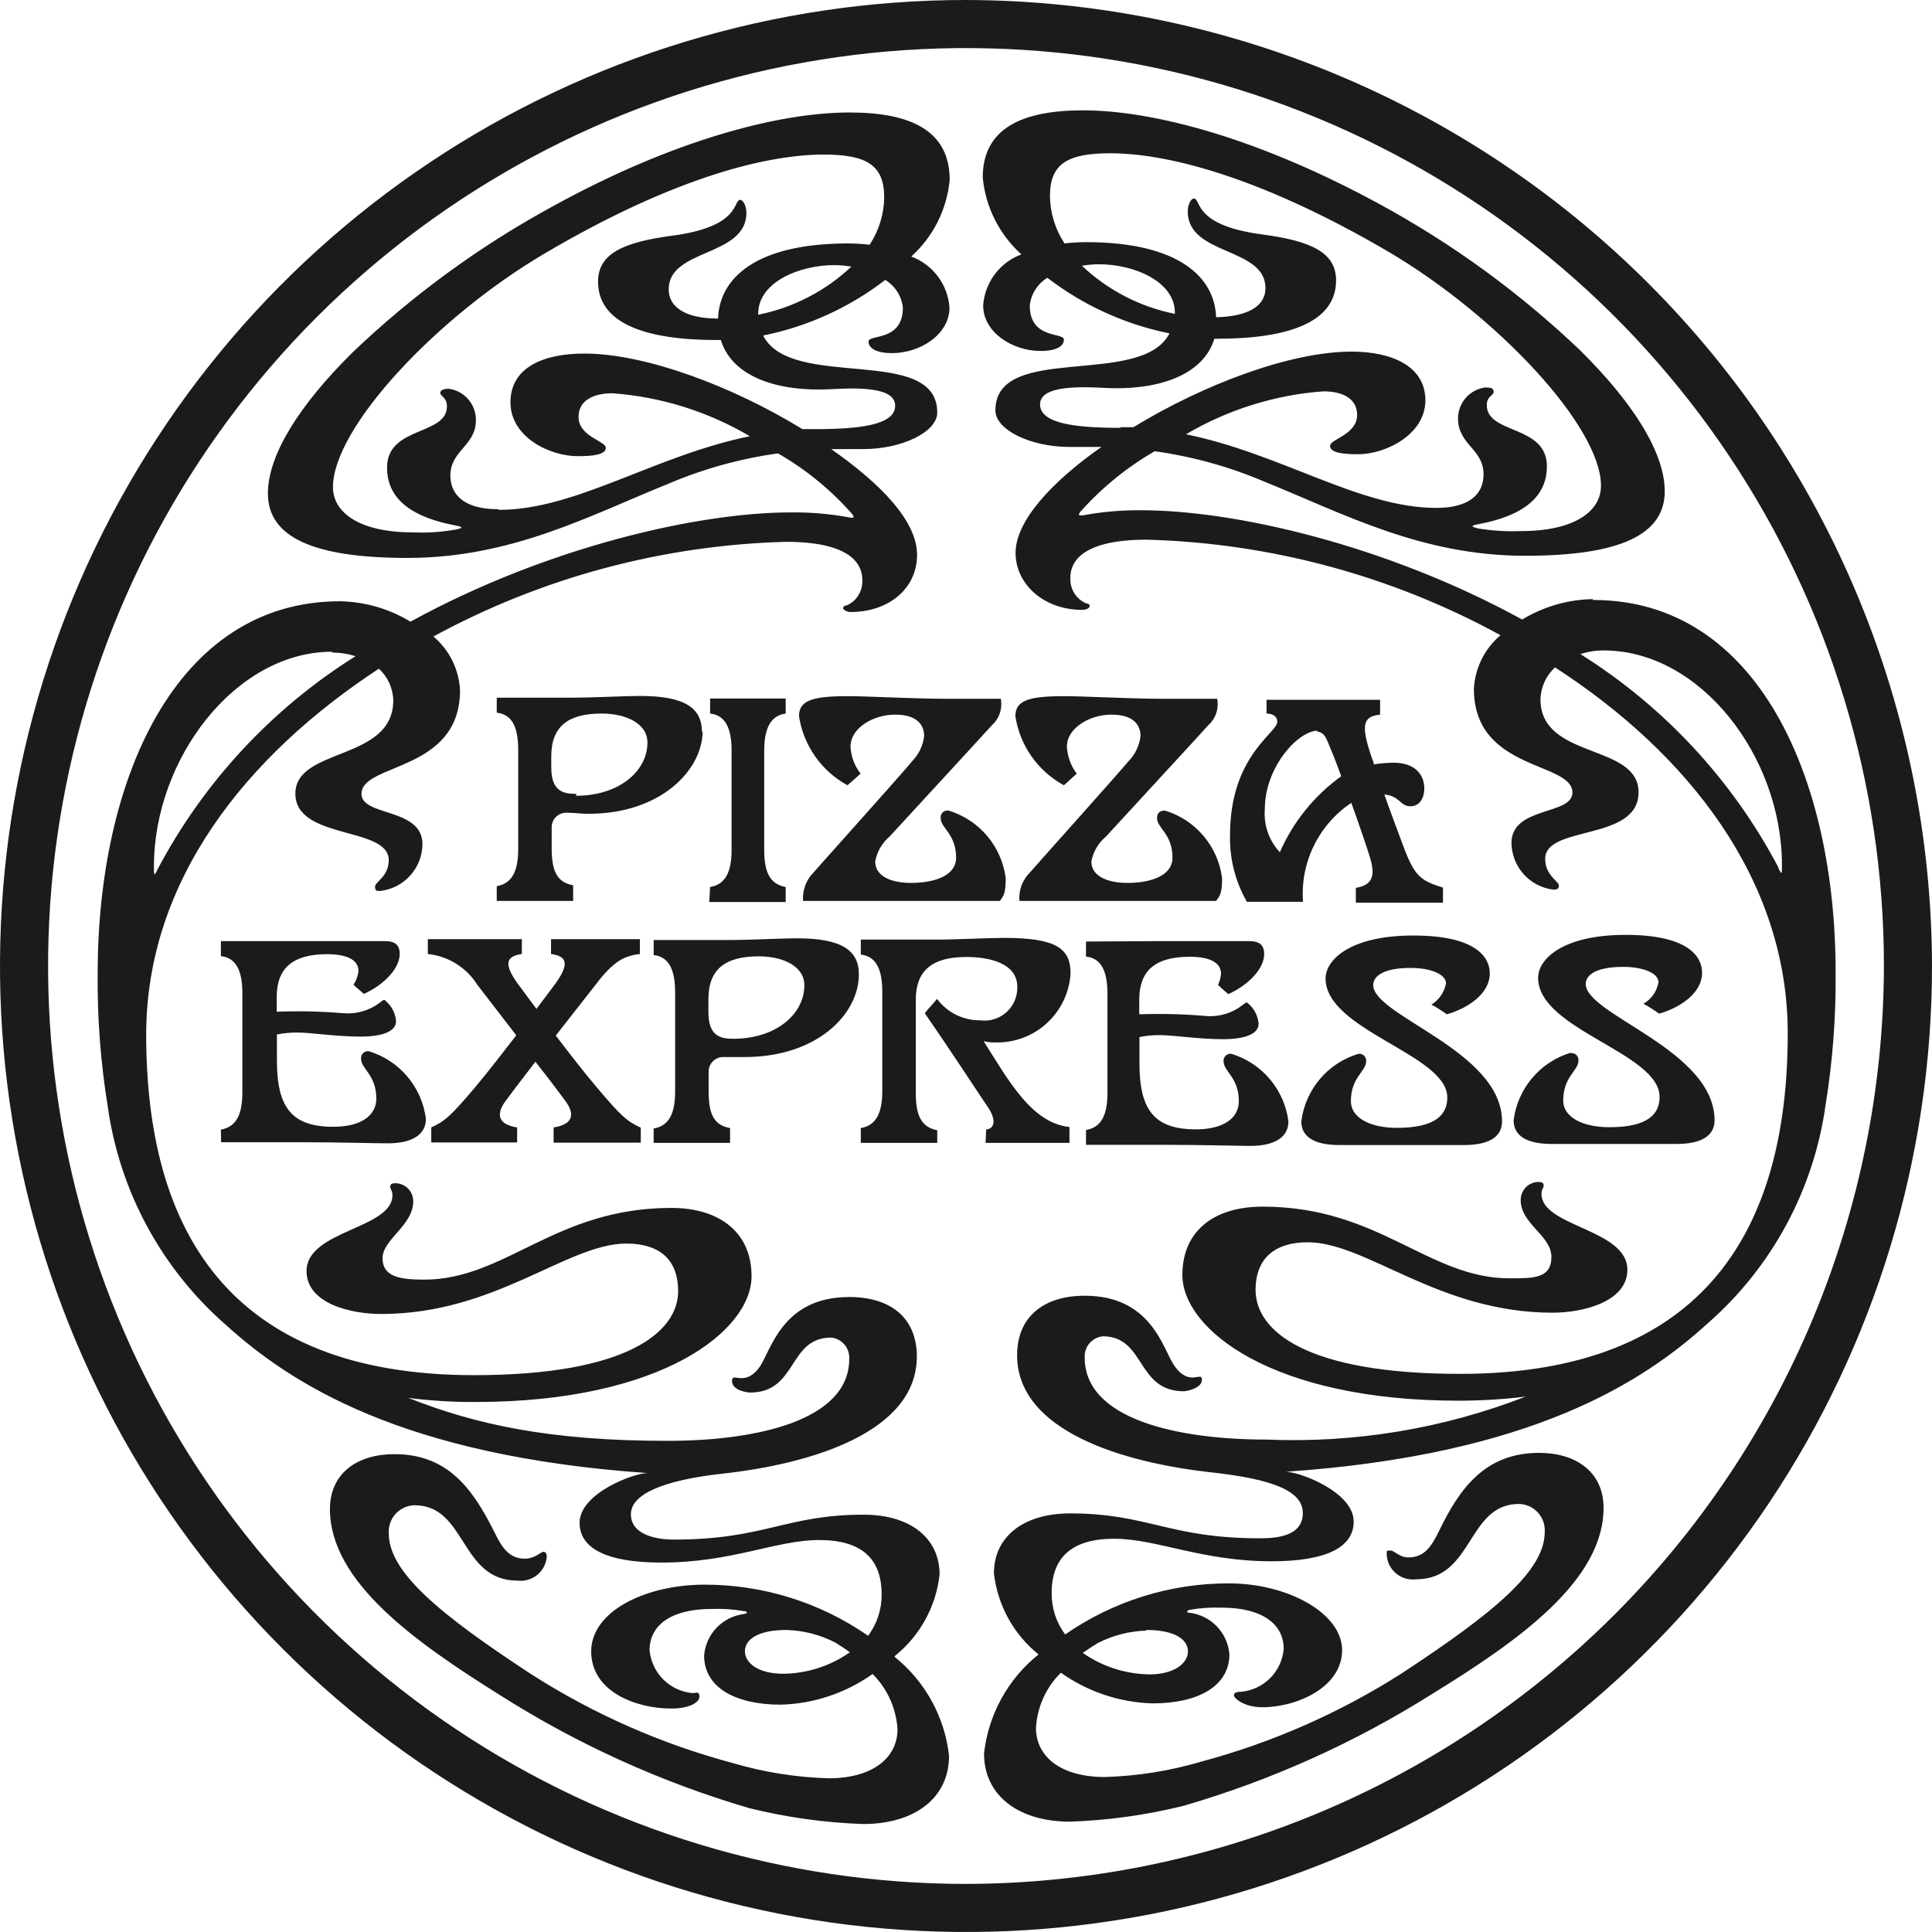 <svg width="120" height="120" viewBox="0 0 96 96" fill="none" xmlns="http://www.w3.org/2000/svg">
<g clip-path="url(#clip0_263_1733)">
<path d="M48 7.62939e-06C38.507 7.62939e-06 29.226 2.815 21.333 8.089C13.439 13.364 7.287 20.86 3.654 29.631C0.021 38.402 -0.93 48.053 0.922 57.364C2.774 66.675 7.346 75.228 14.059 81.941C20.772 88.654 29.325 93.226 38.636 95.078C47.947 96.93 57.598 95.979 66.369 92.346C75.14 88.713 82.636 82.561 87.911 74.667C93.185 66.774 96 57.493 96 48C95.975 35.277 90.909 23.083 81.913 14.087C72.917 5.091 60.723 0.025 48 7.62939e-06ZM48 93.611C38.979 93.611 30.161 90.936 22.66 85.924C15.159 80.912 9.313 73.789 5.861 65.454C2.409 57.12 1.506 47.949 3.266 39.102C5.026 30.254 9.37 22.127 15.748 15.748C22.127 9.37 30.254 5.026 39.102 3.266C47.949 1.506 57.12 2.409 65.454 5.861C73.789 9.313 80.912 15.159 85.924 22.66C90.936 30.161 93.611 38.979 93.611 48C93.588 60.09 88.775 71.678 80.227 80.227C71.678 88.775 60.09 93.588 48 93.611ZM44.48 82.272C45.718 81.271 46.511 79.822 46.688 78.24C46.688 76.437 45.248 75.264 42.912 75.264C39.04 75.264 38.005 76.501 33.483 76.501C32.544 76.501 31.349 76.235 31.349 75.243C31.349 74.251 32.928 73.557 35.883 73.227C40.363 72.736 45.557 71.147 45.557 67.403C45.557 65.483 44.256 64.448 42.197 64.448C38.88 64.448 38.315 67.083 37.76 67.904C37.003 68.971 36.373 68.128 36.373 68.619C36.373 69.109 37.173 69.195 37.269 69.195C39.637 69.195 39.147 66.464 41.301 66.464C41.56 66.491 41.798 66.617 41.965 66.816C42.132 67.015 42.215 67.271 42.197 67.531C42.197 70.581 37.6 71.595 33.173 71.595C27.307 71.595 23.637 70.784 20.288 69.461C21.395 69.602 22.511 69.669 23.627 69.664C32.875 69.664 37.344 66.123 37.344 63.413C37.344 61.28 35.808 60.021 33.355 60.021C27.563 60.021 25.131 63.584 21.077 63.584C19.872 63.584 19.008 63.445 19.008 62.517C19.008 61.589 20.533 60.885 20.533 59.701C20.537 59.471 20.451 59.248 20.294 59.079C20.137 58.91 19.921 58.808 19.691 58.795C19.531 58.795 19.392 58.795 19.392 58.965C19.392 59.136 19.499 59.115 19.499 59.392C19.499 61.067 15.232 61.131 15.232 63.157C15.232 64.779 17.44 65.291 18.944 65.291C24.629 65.291 28.181 61.792 31.125 61.792C32.672 61.792 33.696 62.496 33.696 64.16C33.696 66.165 31.2 68.331 23.552 68.331C11.285 68.331 7.264 61.013 7.264 51.413C7.264 43.755 12.235 37.547 18.827 33.227C19.046 33.428 19.223 33.672 19.345 33.943C19.468 34.214 19.535 34.508 19.541 34.805C19.541 37.835 14.677 37.12 14.677 39.435C14.677 41.749 19.317 41.045 19.317 42.741C19.317 43.563 18.635 43.808 18.635 44.064C18.635 44.32 18.784 44.267 18.933 44.267C19.497 44.192 20.016 43.918 20.394 43.493C20.772 43.068 20.984 42.521 20.992 41.952C20.992 40.117 17.963 40.587 17.963 39.445C17.963 37.899 22.859 38.379 22.859 34.293C22.832 33.782 22.701 33.282 22.474 32.823C22.246 32.364 21.927 31.957 21.536 31.627C26.921 28.698 32.923 27.087 39.051 26.923C42.667 26.923 42.848 28.32 42.848 28.832C42.86 29.093 42.793 29.352 42.656 29.574C42.519 29.797 42.319 29.973 42.08 30.08C41.973 30.08 41.899 30.155 41.888 30.208C41.877 30.261 42.037 30.411 42.261 30.411C44.16 30.411 45.568 29.248 45.568 27.573C45.568 25.899 43.797 24.064 41.301 22.315C41.803 22.315 42.368 22.315 42.88 22.315C44.832 22.315 46.571 21.461 46.571 20.501C46.571 17.099 39.317 19.435 37.92 16.672C40.128 16.227 42.204 15.282 43.989 13.909C44.229 14.056 44.432 14.255 44.584 14.491C44.735 14.728 44.831 14.996 44.864 15.275C44.864 16.992 43.157 16.597 43.157 16.971C43.157 17.344 43.637 17.547 44.309 17.547C45.76 17.547 47.179 16.597 47.179 15.285C47.14 14.724 46.94 14.187 46.603 13.736C46.267 13.286 45.807 12.942 45.28 12.747C46.371 11.761 47.053 10.402 47.189 8.939C47.189 6.517 45.301 5.589 42.219 5.589C38.645 5.589 33.387 6.997 27.509 10.229C23.861 12.209 20.493 14.666 17.493 17.536C14.923 20.085 13.312 22.571 13.312 24.523C13.312 26.656 15.499 27.723 20.245 27.723C25.397 27.723 29.248 25.643 33.195 24.043C34.94 23.299 36.777 22.789 38.656 22.528C40.048 23.327 41.299 24.351 42.357 25.557C42.443 25.685 42.453 25.76 42.24 25.717C41.273 25.536 40.291 25.45 39.307 25.461C34.688 25.461 27.168 27.179 20.395 30.891C19.339 30.248 18.131 29.899 16.896 29.877C8.704 29.877 4.853 38.795 4.853 48.373C4.832 50.588 5 52.8 5.355 54.987C5.942 59.18 8.016 63.022 11.2 65.813C14.4 68.715 19.915 72.341 32.171 73.195C31.499 73.195 28.8 74.197 28.8 75.669C28.8 76.96 30.187 77.643 32.864 77.643C36.373 77.643 38.571 76.523 40.704 76.523C42.837 76.523 43.808 77.472 43.808 79.221C43.816 79.963 43.58 80.686 43.136 81.28C40.747 79.621 37.906 78.735 34.997 78.741C32.096 78.741 29.376 80.053 29.376 82.059C29.376 84.064 31.616 84.896 33.344 84.896C34.251 84.896 34.752 84.597 34.752 84.309C34.752 84.021 34.624 84.128 34.411 84.128C33.861 84.08 33.346 83.84 32.956 83.45C32.566 83.059 32.325 82.544 32.277 81.995C32.277 80.757 33.344 79.947 35.371 79.947C35.899 79.929 36.428 79.964 36.949 80.053C37.163 80.053 37.173 80.181 36.949 80.203C36.436 80.269 35.961 80.51 35.604 80.885C35.247 81.26 35.029 81.745 34.987 82.261C34.987 83.883 36.597 84.704 38.795 84.704C40.434 84.66 42.023 84.129 43.36 83.179C44.092 83.912 44.531 84.886 44.597 85.92C44.597 87.349 43.36 88.363 41.163 88.363C39.54 88.314 37.93 88.056 36.373 87.595C32.847 86.649 29.487 85.167 26.411 83.2C21.813 80.192 19.317 78.112 19.317 76.192C19.306 76.015 19.33 75.838 19.389 75.671C19.448 75.504 19.54 75.351 19.659 75.22C19.779 75.09 19.924 74.985 20.085 74.912C20.246 74.838 20.42 74.799 20.597 74.795C23.189 74.795 22.848 78.539 25.707 78.539C25.881 78.561 26.058 78.547 26.227 78.499C26.396 78.451 26.554 78.37 26.69 78.259C26.827 78.148 26.94 78.011 27.022 77.856C27.104 77.7 27.154 77.53 27.168 77.355C27.168 77.131 27.072 77.109 26.987 77.109C26.901 77.109 26.56 77.451 26.08 77.451C25.259 77.451 24.907 76.821 24.576 76.149C23.509 74.016 22.283 72.256 19.595 72.256C17.76 72.256 16.395 73.195 16.395 74.987C16.395 78.613 20.661 81.611 24.853 84.235C28.695 86.674 32.86 88.562 37.227 89.845C39.082 90.305 40.98 90.569 42.891 90.635C45.408 90.635 47.157 89.376 47.157 87.243C46.942 85.309 45.967 83.54 44.448 82.325L44.48 82.272ZM37.675 15.637C37.675 15.637 37.675 15.637 37.675 15.584C37.675 14.016 39.733 13.173 41.451 13.173C41.737 13.176 42.022 13.201 42.304 13.248C41.018 14.46 39.418 15.288 37.685 15.637H37.675ZM24.715 25.301C23.179 25.301 22.379 24.661 22.379 23.627C22.379 22.379 23.648 22.155 23.648 20.875C23.652 20.496 23.517 20.129 23.27 19.843C23.022 19.556 22.679 19.369 22.304 19.317C22.048 19.317 21.877 19.381 21.877 19.531C21.877 19.68 22.208 19.744 22.208 20.192C22.208 21.653 19.232 21.163 19.232 23.232C19.232 24.533 20.075 25.632 22.645 26.112C23.083 26.197 22.955 26.251 22.645 26.315C21.941 26.438 21.226 26.485 20.512 26.453C17.845 26.453 16.544 25.461 16.544 24.203C16.544 21.269 21.664 15.776 27.061 12.597C33.696 8.683 38.293 7.68 40.928 7.68C43.061 7.68 43.936 8.203 43.936 9.813C43.923 10.649 43.672 11.463 43.211 12.16C42.857 12.119 42.501 12.098 42.144 12.096C37.493 12.096 35.744 13.867 35.68 15.829C34.101 15.829 33.227 15.285 33.227 14.379C33.227 12.331 37.088 12.779 37.088 10.571C37.088 10.229 36.917 9.931 36.789 9.931C36.395 9.931 36.875 11.253 33.397 11.712C30.987 12.032 29.717 12.597 29.717 13.995C29.717 16.043 32.011 16.896 35.627 16.896H35.819C36.395 18.784 38.763 19.477 41.28 19.339C43.093 19.232 44.48 19.339 44.48 20.16C44.48 21.131 42.667 21.323 40.501 21.323H39.872C36.395 19.189 32.064 17.568 29.035 17.568C27.029 17.568 25.365 18.24 25.365 19.989C25.365 21.739 27.339 22.667 28.704 22.667C29.483 22.667 30.101 22.592 30.101 22.251C30.101 21.909 28.747 21.696 28.747 20.715C28.747 19.925 29.44 19.541 30.432 19.541C32.842 19.717 35.178 20.448 37.259 21.675C32.512 22.645 28.629 25.333 24.811 25.333L24.715 25.301ZM16.501 32.427C16.896 32.425 17.289 32.486 17.664 32.608C13.51 35.211 10.117 38.865 7.829 43.2C7.659 43.552 7.648 43.531 7.648 43.051C7.648 37.717 11.691 32.384 16.501 32.384V32.427ZM37.013 82.059C37.013 81.472 37.643 80.992 39.083 80.992C39.922 81.017 40.746 81.228 41.493 81.611C41.749 81.771 42.005 81.931 42.229 82.101C41.263 82.781 40.114 83.152 38.933 83.168C37.685 83.168 37.013 82.645 37.013 82.037V82.059ZM79.136 29.771C77.9 29.792 76.693 30.142 75.637 30.784C68.864 27.072 61.344 25.355 56.725 25.355C55.742 25.343 54.759 25.429 53.792 25.611C53.579 25.611 53.579 25.611 53.664 25.451C54.73 24.248 55.984 23.225 57.376 22.421C59.255 22.683 61.092 23.192 62.837 23.936C66.784 25.536 70.635 27.616 75.787 27.616C80.533 27.616 82.72 26.549 82.72 24.416C82.72 22.464 81.109 19.979 78.539 17.429C75.535 14.56 72.164 12.103 68.512 10.123C62.635 6.923 57.387 5.483 53.813 5.483C50.731 5.483 48.832 6.411 48.832 8.821C48.97 10.29 49.656 11.653 50.752 12.64C50.225 12.836 49.765 13.179 49.429 13.63C49.092 14.08 48.892 14.618 48.853 15.179C48.853 16.491 50.272 17.44 51.723 17.44C52.395 17.44 52.864 17.248 52.864 16.875C52.864 16.501 51.168 16.875 51.168 15.179C51.2 14.898 51.295 14.628 51.446 14.389C51.598 14.151 51.802 13.95 52.043 13.803C53.828 15.175 55.904 16.12 58.112 16.565C56.715 19.296 49.461 16.992 49.461 20.395C49.461 21.355 51.2 22.208 53.141 22.208C53.707 22.208 54.208 22.208 54.731 22.208C52.235 23.957 50.464 25.899 50.464 27.467C50.464 29.035 51.872 30.304 53.771 30.304C53.995 30.304 54.155 30.208 54.144 30.101C54.133 29.995 54.059 30.005 53.952 29.973C53.714 29.866 53.513 29.69 53.376 29.468C53.239 29.245 53.172 28.986 53.184 28.725C53.184 28.213 53.365 26.816 56.981 26.816C63.134 26.983 69.159 28.61 74.56 31.563C74.169 31.893 73.85 32.3 73.622 32.759C73.395 33.218 73.264 33.718 73.237 34.229C73.237 38.325 78.133 37.835 78.133 39.381C78.133 40.523 75.104 40.053 75.104 41.888C75.112 42.457 75.324 43.004 75.702 43.429C76.08 43.854 76.599 44.128 77.163 44.203C77.312 44.203 77.461 44.203 77.461 44C77.461 43.797 76.779 43.499 76.779 42.677C76.779 40.981 81.419 41.824 81.419 39.371C81.419 36.917 76.544 37.76 76.544 34.741C76.553 34.443 76.622 34.15 76.747 33.879C76.871 33.607 77.049 33.364 77.269 33.163C83.861 37.429 88.832 43.691 88.832 51.349C88.832 60.949 84.811 68.267 72.544 68.267C64.896 68.267 62.389 66.133 62.389 64.096C62.389 62.432 63.456 61.728 64.971 61.728C67.915 61.728 71.467 65.227 77.152 65.227C78.656 65.227 80.864 64.683 80.864 63.093C80.864 61.067 76.597 60.96 76.597 59.328C76.597 59.051 76.704 59.051 76.704 58.901C76.704 58.752 76.565 58.731 76.405 58.731C76.175 58.744 75.959 58.846 75.802 59.015C75.645 59.184 75.559 59.407 75.563 59.637C75.563 60.821 77.088 61.387 77.088 62.453C77.088 63.52 76.224 63.52 75.019 63.52C70.965 63.52 68.533 59.957 62.741 59.957C60.288 59.957 58.752 61.195 58.752 63.349C58.752 66.059 63.221 69.6 72.469 69.6C73.585 69.6 74.7 69.532 75.808 69.397C71.706 70.99 67.319 71.717 62.923 71.531C58.496 71.531 53.899 70.517 53.899 67.467C53.881 67.207 53.964 66.951 54.131 66.752C54.298 66.553 54.536 66.427 54.795 66.4C56.928 66.4 56.448 69.131 58.827 69.131C58.923 69.131 59.723 69.003 59.723 68.555C59.723 68.107 59.093 68.949 58.336 67.84C57.781 67.019 57.216 64.384 53.899 64.384C51.84 64.384 50.539 65.451 50.539 67.339C50.539 71.083 55.733 72.672 60.213 73.163C63.168 73.493 64.736 74.059 64.736 75.179C64.736 76.299 63.531 76.437 62.603 76.437C58.08 76.437 57.045 75.2 53.173 75.2C50.837 75.2 49.387 76.373 49.387 78.176C49.567 79.76 50.364 81.208 51.605 82.208C50.086 83.423 49.112 85.192 48.896 87.125C48.896 89.259 50.656 90.517 53.163 90.517C55.069 90.453 56.964 90.188 58.816 89.728C63.165 88.463 67.315 86.596 71.147 84.181C75.413 81.557 79.68 78.56 79.68 74.923C79.68 73.131 78.293 72.192 76.48 72.192C73.792 72.192 72.523 73.963 71.499 76.085C71.168 76.757 70.816 77.387 69.995 77.387C69.515 77.387 69.301 77.045 69.088 77.045C68.875 77.045 68.907 77.045 68.907 77.291C68.921 77.466 68.971 77.636 69.053 77.792C69.135 77.947 69.248 78.084 69.384 78.195C69.521 78.305 69.678 78.387 69.848 78.435C70.017 78.484 70.194 78.497 70.368 78.475C73.227 78.475 72.885 74.731 75.477 74.731C75.654 74.735 75.829 74.774 75.99 74.847C76.151 74.921 76.296 75.026 76.416 75.156C76.535 75.287 76.627 75.44 76.686 75.607C76.745 75.774 76.769 75.951 76.757 76.128C76.757 78.048 74.251 80.128 69.653 83.147C66.58 85.108 63.223 86.587 59.701 87.531C58.141 87.993 56.528 88.251 54.901 88.299C52.704 88.299 51.477 87.285 51.477 85.856C51.536 84.821 51.977 83.844 52.715 83.115C54.051 84.065 55.641 84.596 57.28 84.64C59.477 84.64 61.088 83.819 61.088 82.197C61.046 81.681 60.828 81.195 60.471 80.821C60.114 80.446 59.639 80.205 59.125 80.139C58.933 80.139 58.944 80.032 59.125 79.989C59.647 79.9 60.176 79.865 60.704 79.883C62.709 79.883 63.787 80.693 63.787 81.931C63.741 82.481 63.501 82.997 63.111 83.388C62.72 83.778 62.204 84.018 61.653 84.064C61.44 84.064 61.312 84.117 61.312 84.245C61.312 84.373 61.803 84.832 62.72 84.832C64.448 84.832 66.688 83.84 66.688 81.995C66.688 80.149 63.968 78.677 61.067 78.677C58.158 78.671 55.317 79.557 52.928 81.216C52.484 80.622 52.248 79.899 52.256 79.157C52.256 77.408 53.237 76.459 55.36 76.459C57.483 76.459 59.691 77.579 63.189 77.579C65.877 77.579 67.264 76.896 67.264 75.605C67.264 74.133 64.565 73.131 63.893 73.131C76.149 72.288 81.675 68.651 84.864 65.749C88.048 62.958 90.122 59.116 90.709 54.923C91.064 52.736 91.232 50.524 91.211 48.309C91.211 38.709 87.36 29.813 79.168 29.813L79.136 29.771ZM53.76 13.205C54.042 13.158 54.327 13.133 54.613 13.131C56.331 13.131 58.379 13.973 58.379 15.541V15.595C56.645 15.248 55.044 14.42 53.76 13.205ZM55.659 21.259C53.525 21.259 51.68 21.067 51.68 20.096C51.68 19.296 53.045 19.168 54.88 19.275C57.397 19.413 59.765 18.72 60.341 16.832H60.48C64.096 16.832 66.389 15.979 66.389 13.931C66.389 12.533 65.12 11.968 62.709 11.648C59.232 11.189 59.712 9.867 59.317 9.867C59.179 9.867 59.019 10.165 59.019 10.507C59.019 12.715 62.88 12.267 62.88 14.315C62.88 15.221 62.005 15.723 60.427 15.765C60.363 13.803 58.613 12.032 53.963 12.032C53.606 12.033 53.25 12.055 52.896 12.096C52.435 11.399 52.183 10.585 52.171 9.749C52.171 8.149 53.024 7.616 55.168 7.616C57.771 7.616 62.357 8.619 69.035 12.533C74.432 15.733 79.552 21.205 79.552 24.139C79.552 25.397 78.251 26.389 75.584 26.389C74.87 26.417 74.156 26.374 73.451 26.261C73.141 26.176 73.013 26.133 73.451 26.048C76.021 25.568 76.864 24.469 76.864 23.168C76.864 21.099 73.877 21.589 73.877 20.128C73.877 19.68 74.219 19.659 74.219 19.467C74.219 19.275 74.048 19.253 73.792 19.253C73.419 19.305 73.077 19.49 72.83 19.774C72.583 20.059 72.447 20.423 72.448 20.8C72.448 22.091 73.717 22.315 73.717 23.563C73.717 24.629 72.917 25.237 71.371 25.237C67.563 25.237 63.68 22.549 58.933 21.579C61.014 20.352 63.351 19.621 65.76 19.445C66.752 19.445 67.435 19.829 67.435 20.619C67.435 21.6 66.091 21.813 66.091 22.155C66.091 22.496 66.709 22.571 67.488 22.571C68.853 22.571 70.827 21.589 70.827 19.893C70.827 18.197 69.163 17.472 67.157 17.472C64.117 17.472 59.797 19.104 56.32 21.227H55.691L55.659 21.259ZM88.363 43.093C86.075 38.758 82.682 35.104 78.528 32.501C78.903 32.379 79.296 32.318 79.691 32.32C84.501 32.32 88.544 37.6 88.544 42.987C88.544 43.467 88.544 43.488 88.363 43.136V43.093ZM56.96 80.992C58.389 80.992 59.029 81.472 59.029 82.059C59.029 82.645 58.347 83.2 57.109 83.2C55.925 83.182 54.774 82.81 53.803 82.133C54.037 81.963 54.283 81.803 54.549 81.643C55.297 81.26 56.12 81.049 56.96 81.024V80.992ZM35.285 44.075C36.117 43.936 36.352 43.211 36.352 42.219V37.301C36.352 36.235 36.075 35.541 35.285 35.456V34.709H39.04V35.456C38.219 35.563 37.973 36.32 37.973 37.301V39.776V42.219C37.973 43.285 38.219 43.925 39.04 44.075V44.821H35.243L35.285 44.075ZM61.952 44.811H64.747C64.675 43.852 64.86 42.892 65.282 42.028C65.704 41.164 66.347 40.427 67.147 39.893C67.531 40.96 67.893 42.027 68.053 42.539C68.363 43.509 68.213 43.979 67.371 44.117V44.853H71.701V44.107C70.635 43.765 70.315 43.584 69.771 42.155C69.376 41.088 69.056 40.256 68.789 39.477C69.568 39.552 69.568 40.064 70.08 40.064C70.592 40.064 70.773 39.573 70.773 39.189C70.773 38.443 70.261 37.899 69.248 37.899C68.919 37.901 68.591 37.929 68.267 37.984C68.267 37.867 68.192 37.76 68.16 37.643C67.584 35.957 67.755 35.605 68.576 35.509V34.773H62.933V35.456C63.211 35.456 63.467 35.573 63.467 35.872C63.467 36.416 61.12 37.557 61.12 41.483C61.088 42.636 61.372 43.775 61.941 44.779L61.952 44.811ZM65.461 36.363C65.771 36.363 65.888 36.661 65.995 36.907C66.101 37.152 66.411 37.909 66.645 38.571C65.308 39.532 64.254 40.837 63.595 42.347C63.328 42.063 63.125 41.726 62.996 41.359C62.867 40.992 62.817 40.601 62.848 40.213C62.848 38.08 64.533 36.309 65.461 36.309V36.363ZM27.509 56.021C28.352 55.893 28.651 55.467 28.096 54.709C27.904 54.443 27.307 53.643 26.603 52.757C25.899 53.675 25.312 54.443 25.12 54.709C24.565 55.467 24.864 55.893 25.696 56.021V56.768H21.429V56.021C22.091 55.723 22.4 55.456 23.627 54.005C24.235 53.28 24.96 52.341 25.653 51.445L23.723 48.939C23.455 48.513 23.095 48.153 22.668 47.887C22.241 47.621 21.759 47.455 21.259 47.403V46.667H25.931V47.403C25.12 47.52 24.981 47.915 25.867 49.067L26.656 50.133L27.456 49.067C28.341 47.915 28.203 47.52 27.381 47.403V46.667H31.797V47.403C31.008 47.499 30.485 47.755 29.589 48.939L27.616 51.456C28.299 52.352 29.024 53.291 29.643 54.016C30.859 55.467 31.179 55.733 31.84 56.032V56.779H27.509V56.021ZM35.947 52.523C36.288 52.523 36.597 52.523 37.013 52.523C40.608 52.523 42.677 50.389 42.677 48.416C42.677 47.221 41.824 46.624 39.595 46.624C38.869 46.624 37.248 46.709 36.235 46.709H32.48V47.456C33.269 47.541 33.547 48.245 33.547 49.301V54.219C33.547 55.211 33.312 55.936 32.48 56.075V56.789H36.277V56.053C35.413 55.904 35.211 55.264 35.211 54.197V53.227C35.216 53.036 35.297 52.855 35.434 52.724C35.572 52.592 35.756 52.52 35.947 52.523ZM35.2 49.653C35.2 48.149 36.043 47.52 37.707 47.52C38.912 47.52 39.968 48.011 39.968 48.96C39.968 50.389 38.56 51.616 36.437 51.616C35.808 51.616 35.2 51.499 35.2 50.283V49.653ZM49.003 56.128C49.472 56.064 49.483 55.584 49.077 54.997C48.672 54.411 47.499 52.587 45.952 50.347C46.187 50.037 46.379 49.877 46.56 49.632C46.807 49.965 47.128 50.235 47.499 50.421C47.87 50.606 48.279 50.701 48.693 50.699C48.928 50.731 49.168 50.712 49.395 50.643C49.622 50.574 49.831 50.456 50.008 50.297C50.184 50.139 50.324 49.944 50.418 49.726C50.511 49.508 50.556 49.272 50.549 49.035C50.549 47.883 49.216 47.552 48.011 47.552C46.347 47.552 45.504 48.203 45.504 49.685V54.304C45.504 55.371 45.749 56.011 46.571 56.16V56.789H42.773V56.053C43.605 55.915 43.84 55.189 43.84 54.197V49.28C43.84 48.213 43.563 47.52 42.773 47.435V46.688H46.528C47.531 46.688 49.163 46.603 49.888 46.603C52.523 46.603 53.195 47.147 53.195 48.373C53.137 49.324 52.709 50.214 52.004 50.854C51.298 51.494 50.37 51.833 49.419 51.797C49.235 51.8 49.053 51.778 48.875 51.733C50.112 53.685 51.264 55.808 53.141 56V56.789H48.971L49.003 56.128ZM71.104 49.931C71.298 49.817 71.465 49.663 71.594 49.479C71.723 49.295 71.811 49.085 71.851 48.864C71.851 48.427 71.136 48.096 70.08 48.096C68.832 48.096 68.235 48.459 68.235 48.949C68.235 50.485 74.635 52.213 74.635 55.723C74.635 56.501 73.973 56.896 72.747 56.896C72 56.896 71.68 56.896 69.653 56.896C67.627 56.896 67.296 56.896 66.549 56.896C65.333 56.896 64.661 56.501 64.661 55.723C64.758 54.948 65.078 54.218 65.582 53.622C66.085 53.025 66.751 52.588 67.499 52.363C67.55 52.356 67.602 52.361 67.651 52.377C67.7 52.393 67.744 52.42 67.781 52.456C67.818 52.492 67.846 52.536 67.864 52.584C67.882 52.633 67.888 52.685 67.883 52.736C67.883 53.237 67.125 53.525 67.125 54.72C67.125 55.541 68.085 56.043 69.408 56.043C71.392 56.043 71.915 55.349 71.915 54.528C71.915 52.395 65.867 51.2 65.867 48.619C65.867 47.712 67.061 46.485 70.229 46.485C73.397 46.485 74.027 47.605 74.027 48.363C74.027 49.429 72.843 50.133 71.893 50.4C71.644 50.221 71.384 50.057 71.115 49.909L71.104 49.931ZM49.28 36.043C48.661 36.736 44.597 41.131 44.203 41.568C43.829 41.886 43.577 42.323 43.488 42.805C43.488 43.627 44.459 43.872 45.248 43.872C46.571 43.872 47.509 43.445 47.509 42.624C47.509 41.429 46.741 41.152 46.741 40.651C46.736 40.598 46.742 40.545 46.76 40.496C46.779 40.447 46.808 40.402 46.846 40.366C46.884 40.33 46.93 40.303 46.981 40.288C47.031 40.272 47.084 40.269 47.136 40.277C47.883 40.504 48.548 40.941 49.051 41.538C49.555 42.134 49.875 42.863 49.973 43.637C49.973 44.416 49.856 44.523 49.685 44.768H39.904C39.871 44.32 40.004 43.876 40.277 43.52C40.651 43.083 44.949 38.304 45.323 37.824C45.655 37.486 45.865 37.047 45.92 36.576C45.92 36.032 45.579 35.509 44.48 35.509C43.381 35.509 42.261 36.181 42.261 37.099C42.286 37.588 42.461 38.057 42.763 38.443L42.112 39.019C41.472 38.671 40.922 38.18 40.504 37.584C40.085 36.988 39.811 36.304 39.701 35.584C39.701 34.741 40.523 34.592 42.187 34.592C42.987 34.592 45.547 34.72 46.795 34.72C48.043 34.72 49.429 34.72 49.728 34.72C49.775 34.96 49.758 35.209 49.68 35.441C49.601 35.673 49.463 35.88 49.28 36.043ZM60.032 36.043C59.413 36.736 55.349 41.131 54.955 41.568C54.577 41.884 54.321 42.322 54.229 42.805C54.229 43.627 55.211 43.872 56 43.872C57.323 43.872 58.261 43.445 58.261 42.624C58.261 41.429 57.493 41.152 57.493 40.651C57.493 40.405 57.621 40.277 57.888 40.277C58.635 40.504 59.3 40.941 59.803 41.538C60.307 42.134 60.627 42.863 60.725 43.637C60.725 44.416 60.608 44.523 60.427 44.768H50.656C50.616 44.319 50.75 43.873 51.029 43.52C51.403 43.083 55.701 38.293 56.075 37.824C56.407 37.486 56.617 37.047 56.672 36.576C56.672 36.032 56.331 35.509 55.232 35.509C54.133 35.509 53.013 36.181 53.013 37.099C53.039 37.586 53.21 38.054 53.504 38.443L52.864 39.019C52.224 38.671 51.674 38.18 51.255 37.584C50.837 36.988 50.563 36.304 50.453 35.584C50.453 34.741 51.275 34.592 52.939 34.592C53.739 34.592 56.299 34.72 57.547 34.72C58.795 34.72 60.181 34.72 60.48 34.72C60.527 34.96 60.51 35.209 60.432 35.441C60.353 35.673 60.215 35.88 60.032 36.043ZM78.048 52.331C78.099 52.324 78.151 52.329 78.2 52.345C78.249 52.361 78.293 52.388 78.33 52.424C78.367 52.46 78.396 52.504 78.413 52.553C78.431 52.601 78.437 52.653 78.432 52.704C78.432 53.205 77.675 53.493 77.675 54.688C77.675 55.509 78.635 56.011 79.968 56.011C81.941 56.011 82.464 55.317 82.464 54.507C82.464 52.309 76.427 51.168 76.427 48.587C76.427 47.68 77.611 46.453 80.779 46.453C83.947 46.453 84.576 47.573 84.576 48.331C84.576 49.397 83.392 50.101 82.443 50.368C82.193 50.189 81.933 50.026 81.664 49.877C81.858 49.764 82.025 49.61 82.154 49.426C82.283 49.242 82.371 49.032 82.411 48.811C82.411 48.373 81.696 48.043 80.64 48.043C79.392 48.043 78.795 48.405 78.795 48.896C78.795 50.432 85.195 52.16 85.195 55.669C85.195 56.448 84.523 56.843 83.296 56.843C82.549 56.843 82.229 56.843 80.203 56.843C78.176 56.843 77.845 56.843 77.099 56.843C75.883 56.843 75.211 56.448 75.211 55.669C75.308 54.895 75.627 54.165 76.131 53.568C76.635 52.972 77.3 52.535 78.048 52.309V52.331ZM34.88 36.373C34.88 35.179 34.027 34.581 31.797 34.581C31.072 34.581 29.451 34.667 28.437 34.667H24.683V35.413C25.483 35.499 25.749 36.192 25.749 37.259V42.176C25.749 43.168 25.515 43.893 24.683 44.032V44.768H28.48V43.989C27.627 43.84 27.413 43.2 27.413 42.133V41.163C27.405 41.059 27.42 40.956 27.456 40.858C27.491 40.761 27.547 40.672 27.62 40.599C27.693 40.525 27.781 40.468 27.878 40.431C27.974 40.394 28.078 40.378 28.181 40.384C28.523 40.384 28.832 40.437 29.248 40.437C32.843 40.437 34.912 38.251 34.912 36.331L34.88 36.373ZM28.629 39.445C28 39.445 27.392 39.339 27.392 38.123V37.589C27.392 36.085 28.235 35.456 29.899 35.456C31.104 35.456 32.171 35.947 32.171 36.896C32.171 38.325 30.752 39.541 28.629 39.541V39.445ZM57.685 46.763H62.069C62.592 46.763 62.816 46.965 62.816 47.413C62.816 48.139 62.016 48.96 61.035 49.397C60.843 49.227 60.693 49.109 60.523 48.939C60.606 48.764 60.657 48.577 60.672 48.384C60.672 47.797 60.053 47.541 59.115 47.541C57.451 47.541 56.608 48.192 56.608 49.675V50.4C57.715 50.36 58.822 50.389 59.925 50.485C60.572 50.538 61.215 50.348 61.728 49.952C61.888 49.835 61.931 49.76 62.027 49.867C62.324 50.12 62.508 50.48 62.539 50.869C62.539 51.36 61.909 51.637 60.757 51.637C59.605 51.637 58.272 51.435 57.685 51.435C57.327 51.428 56.97 51.46 56.619 51.531V52.832C56.619 55.168 57.365 56.117 59.424 56.117C60.821 56.117 61.557 55.541 61.557 54.72C61.557 53.525 60.8 53.248 60.8 52.736C60.795 52.685 60.801 52.633 60.819 52.584C60.836 52.536 60.865 52.492 60.902 52.456C60.939 52.42 60.983 52.393 61.032 52.377C61.081 52.361 61.133 52.356 61.184 52.363C61.931 52.589 62.596 53.027 63.099 53.623C63.603 54.219 63.923 54.949 64.021 55.723C64.021 56.501 63.349 56.939 62.133 56.939C61.387 56.939 59.829 56.885 57.76 56.885H53.963V56.149C54.795 56.011 55.029 55.285 55.029 54.293V49.376C55.029 48.309 54.752 47.616 53.963 47.531V46.784L57.685 46.763ZM10.976 56.128C11.808 55.989 12.043 55.264 12.043 54.272V49.355C12.043 48.288 11.765 47.595 10.976 47.509V46.763H14.731H19.115C19.637 46.763 19.861 46.955 19.861 47.403C19.861 48.128 19.061 48.949 18.08 49.387C17.899 49.216 17.728 49.099 17.568 48.928C17.7 48.726 17.784 48.496 17.813 48.256C17.813 47.669 17.195 47.413 16.256 47.413C14.592 47.413 13.749 48.064 13.749 49.547V50.272C14.856 50.229 15.963 50.254 17.067 50.347C17.712 50.402 18.354 50.215 18.869 49.824C19.029 49.707 19.072 49.632 19.168 49.739C19.465 49.992 19.649 50.352 19.68 50.741C19.68 51.232 19.051 51.509 17.899 51.509C16.747 51.509 15.413 51.307 14.827 51.307C14.469 51.3 14.111 51.332 13.76 51.403V52.704C13.76 55.04 14.507 55.989 16.565 55.989C17.963 55.989 18.699 55.413 18.699 54.592C18.699 53.397 17.941 53.12 17.941 52.608C17.936 52.557 17.942 52.505 17.96 52.456C17.978 52.408 18.006 52.364 18.043 52.328C18.08 52.292 18.125 52.265 18.173 52.249C18.222 52.233 18.274 52.228 18.325 52.235C19.073 52.46 19.739 52.897 20.242 53.494C20.746 54.09 21.066 54.82 21.163 55.595C21.163 56.373 20.491 56.811 19.275 56.811C18.528 56.811 16.971 56.757 14.901 56.757H10.987L10.976 56.128Z" fill="#1C1A1A"/>
</g>
<defs>
<clipPath id="clip0_263_1733">
<rect width="96" height="96" fill="white"/>
</clipPath>
</defs>
</svg>
